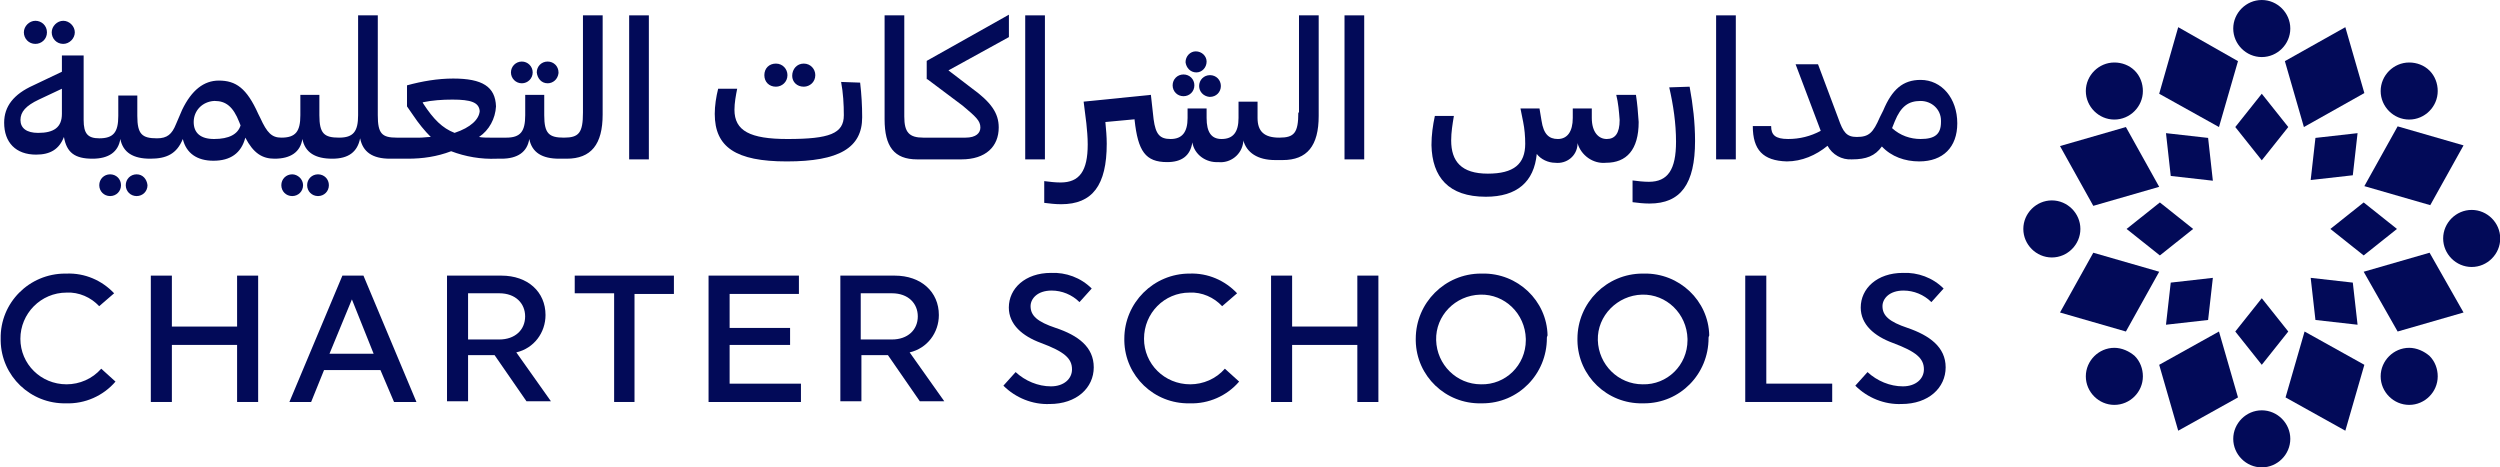 <?xml version="1.0" encoding="utf-8"?>
<!-- Generator: Adobe Illustrator 26.2.1, SVG Export Plug-In . SVG Version: 6.00 Build 0)  -->
<svg version="1.1" id="Group_2" xmlns="http://www.w3.org/2000/svg" xmlns:xlink="http://www.w3.org/1999/xlink" x="0px" y="0px"
	 viewBox="0 0 368 68.8" style="enable-background:new 0 0 368 68.8;" xml:space="preserve">
<style type="text/css">
	.st0{fill:#020A58;}
</style>
<g id="Group_2-2" transform="translate(297.833 0)">
	<path id="Path_1" class="st0" d="M41.3,18.7L38.5,9L47.4,4l2.8,9.7L41.3,18.7z"/>
	<path id="Path_2" class="st0" d="M22.8,63.4L20,53.7l8.8-4.9l2.8,9.7L22.8,63.4z"/>
	<path id="Path_3" class="st0" d="M28.8,18.7L20,13.8L22.8,4L31.6,9L28.8,18.7z"/>
	<path id="Path_4" class="st0" d="M47.4,63.4l-8.8-4.9l2.8-9.7l8.8,4.9L47.4,63.4z"/>
	<path id="Path_5" class="st0" d="M20,27.5l-9.7,2.8l-4.9-8.8l9.7-2.8L20,27.5z"/>
	<path id="Path_6" class="st0" d="M64.8,46l-9.7,2.8L50.1,40l9.7-2.8L64.8,46z"/>
	<path id="Path_7" class="st0" d="M20,40l-4.9,8.8L5.4,46l4.9-8.8L20,40z"/>
	<path id="Path_8" class="st0" d="M64.8,21.4l-4.9,8.8l-9.7-2.8l4.9-8.8L64.8,21.4z"/>
	<path id="Path_9" class="st0" d="M35.1,0c-2.3,0-4.2,1.9-4.2,4.2c0,2.3,1.9,4.2,4.2,4.2c2.3,0,4.2-1.9,4.2-4.2
		C39.3,1.9,37.4,0,35.1,0"/>
	<path id="Path_10" class="st0" d="M35.1,60.4c-2.3,0-4.2,1.9-4.2,4.2c0,2.3,1.9,4.2,4.2,4.2c2.3,0,4.2-1.9,4.2-4.2
		C39.3,62.3,37.4,60.4,35.1,60.4"/>
	<path id="Path_11" class="st0" d="M13.4,51.2c-2.3,0-4.2,1.9-4.2,4.2s1.9,4.2,4.2,4.2c2.3,0,4.2-1.9,4.2-4.2c0-1.1-0.4-2.2-1.2-3
		C15.6,51.7,14.5,51.2,13.4,51.2"/>
	<path id="Path_12" class="st0" d="M66,30.9c-2.3,0-4.2,1.9-4.2,4.2c0,2.3,1.9,4.2,4.2,4.2c2.3,0,4.2-1.9,4.2-4.2
		C70.2,32.8,68.3,30.9,66,30.9"/>
	<path id="Path_13" class="st0" d="M4.2,29.5c-2.3,0-4.2,1.9-4.2,4.2c0,2.3,1.9,4.2,4.2,4.2c2.3,0,4.2-1.9,4.2-4.2
		C8.4,31.4,6.5,29.5,4.2,29.5"/>
	<path id="Path_14" class="st0" d="M56.8,51.2c-2.3,0-4.2,1.9-4.2,4.2s1.9,4.2,4.2,4.2c2.3,0,4.2-1.9,4.2-4.2c0-1.1-0.4-2.2-1.2-3
		C59,51.7,57.9,51.2,56.8,51.2"/>
	<path id="Path_15" class="st0" d="M13.4,9.2c-2.3,0-4.2,1.9-4.2,4.2c0,2.3,1.9,4.2,4.2,4.2s4.2-1.9,4.2-4.2c0-1.1-0.4-2.2-1.2-3
		C15.6,9.6,14.5,9.2,13.4,9.2"/>
	<path id="Path_16" class="st0" d="M56.8,9.2c-2.3,0-4.2,1.9-4.2,4.2c0,2.3,1.9,4.2,4.2,4.2s4.2-1.9,4.2-4.2c0-1.1-0.4-2.2-1.2-3
		C59,9.6,57.9,9.2,56.8,9.2"/>
	<path id="Path_17" class="st0" d="M35.1,23.6l-3.9-4.9l3.9-4.9l3.9,4.9L35.1,23.6z"/>
	<path id="Path_18" class="st0" d="M35.1,53.7l-3.9-4.9l3.9-4.9l3.9,4.9L35.1,53.7z"/>
	<path id="Path_19" class="st0" d="M27.9,26.6l-6.2-0.7L21,19.6l6.2,0.7L27.9,26.6z"/>
	<path id="Path_20" class="st0" d="M49.2,47.8l-6.2-0.7l-0.7-6.2l6.2,0.7L49.2,47.8z"/>
	<path id="Path_21" class="st0" d="M25,33.7l-4.9,3.9l-4.9-3.9l4.9-3.9L25,33.7z"/>
	<path id="Path_22" class="st0" d="M55,33.7l-4.9,3.9l-4.9-3.9l4.9-3.9L55,33.7z"/>
	<path id="Path_23" class="st0" d="M27.9,40.9l-0.7,6.2L21,47.8l0.7-6.2L27.9,40.9z"/>
	<path id="Path_24" class="st0" d="M49.2,19.6l-0.7,6.2l-6.2,0.7l0.7-6.2L49.2,19.6z"/>
</g>
<g id="Group_3" transform="translate(0.612 2.061)">
	<path id="Path_25" class="st0" d="M4.6,4.4c0.9,0,1.7-0.7,1.7-1.7S5.5,1,4.6,1S2.9,1.8,2.9,2.7c0,0,0,0,0,0
		C2.9,3.6,3.6,4.4,4.6,4.4C4.5,4.4,4.6,4.4,4.6,4.4z"/>
	<path id="Path_26" class="st0" d="M8.7,4.4c0.9,0,1.7-0.8,1.7-1.7C10.4,1.8,9.6,1,8.7,1C7.8,1,7,1.8,7,2.7C7,3.6,7.7,4.4,8.7,4.4
		C8.6,4.4,8.7,4.4,8.7,4.4z"/>
	<path id="Path_27" class="st0" d="M19.5,23.6c-0.9,0-1.6,0.7-1.6,1.6s0.7,1.6,1.6,1.6c0.9,0,1.6-0.7,1.6-1.6
		C21,24.3,20.4,23.6,19.5,23.6C19.5,23.6,19.5,23.6,19.5,23.6z"/>
	<path id="Path_28" class="st0" d="M15.6,23.6c-0.9,0-1.6,0.7-1.6,1.6s0.7,1.6,1.6,1.6s1.6-0.7,1.6-1.6S16.5,23.6,15.6,23.6z"/>
	<path id="Path_29" class="st0" d="M42.4,23.6c-0.9,0-1.6,0.7-1.6,1.6s0.7,1.6,1.6,1.6s1.6-0.7,1.6-1.6S43.2,23.6,42.4,23.6z"/>
	<path id="Path_30" class="st0" d="M46.2,23.6c-0.9,0-1.6,0.7-1.6,1.6s0.7,1.6,1.6,1.6c0.9,0,1.6-0.7,1.6-1.6
		C47.8,24.3,47.1,23.6,46.2,23.6C46.3,23.6,46.2,23.6,46.2,23.6z"/>
	<ellipse id="Ellipse_1" class="st0" cx="76.2" cy="8.6" rx="1.6" ry="1.6"/>
	<path id="Path_31" class="st0" d="M80,10.2c0.8,0,1.5-0.6,1.6-1.5c0,0,0,0,0-0.1c0-0.9-0.7-1.6-1.6-1.6c-0.9,0-1.6,0.7-1.6,1.6
		C78.5,9.5,79.1,10.2,80,10.2C80,10.2,80,10.2,80,10.2z"/>
	<path id="Path_32" class="st0" d="M85.2,14.5c0,3-0.6,3.7-2.8,3.7c-2.2,0-2.9-0.6-2.9-3.3v-3h-2.8v3c0,2.4-0.7,3.3-2.8,3.3h-2.3
		c-0.6,0-1.2,0-1.7-0.1c1.5-1,2.4-2.7,2.5-4.5c-0.1-2.9-2-4.1-6.3-4.1c-2.3,0-4.6,0.4-6.8,1v3.1l0.9,1.3c0.8,1.2,1.7,2.3,2.6,3.2
		c-0.5,0-1.1,0.1-1.6,0.1h-3.4c-2.2,0-2.8-0.6-2.8-3.3V0.2h-2.9v14.7c0,2.4-0.7,3.3-2.8,3.3c-2.2,0-2.9-0.6-2.9-3.3v-3h-2.8v3
		c0,2.4-0.7,3.3-2.8,3.3c-1.4,0-2.1-0.7-3.1-2.9l-0.3-0.6c-1.7-3.8-3.3-4.9-5.8-4.9c-2.2,0-4,1.4-5.4,4.3l-0.9,2.1
		c-0.6,1.5-1.3,2.1-2.8,2.1c-2.2,0-2.9-0.6-2.9-3.3v-3h-2.8v3c0,2.4-0.7,3.3-2.8,3.3c-1.7,0-2.3-0.7-2.3-2.7V6.1H8.5v2.4l-4.2,2
		C1.4,11.8,0,13.6,0,16c0,2.9,1.7,4.7,4.7,4.7c2.1,0,3.4-0.8,4.1-2.6c0.4,2.3,1.6,3.2,4.2,3.2l0,0c2.4,0,3.8-1,4.1-2.9
		c0.4,2,1.9,2.9,4.4,2.9l0,0c2.4,0,3.9-0.7,4.8-2.9c0.5,2.1,2.1,3.2,4.5,3.2c2.5,0,4.1-1.1,4.7-3.4c1.2,2.3,2.5,3.1,4.3,3.1l0,0
		c2.4,0,3.8-1,4.1-2.9c0.4,2,1.9,2.9,4.4,2.9c2.4,0,3.7-1,4.1-3c0.4,2,1.8,3,4.4,3h2.6c2.2,0,4.3-0.3,6.4-1.1
		c2.1,0.8,4.4,1.2,6.7,1.1h0.7c2.4,0,3.8-1,4.1-2.9c0.4,2,1.9,2.9,4.4,2.9h1.1c3.6,0,5.3-2.1,5.3-6.5V0.2h-2.9L85.2,14.5z M8.5,14.7
		c0,2-1.2,2.8-3.5,2.8c-1.7,0-2.6-0.7-2.6-1.9c0-1.2,0.8-2.1,2.7-3l3.4-1.6L8.5,14.7z M30.9,18.4c-2,0-3-0.9-3-2.5
		c0-1.7,1.3-3,3-3.1c0,0,0,0,0.1,0c1.6,0,2.7,0.8,3.6,3.1l0.2,0.5C34.4,17.7,33.1,18.4,30.9,18.4z M66.3,17.5
		c-1.8-0.7-3.1-2-4.6-4.3L61.6,13c1.4-0.3,2.9-0.4,4.4-0.4c2.7,0,3.9,0.4,4,1.7C69.9,15.5,68.7,16.7,66.3,17.5L66.3,17.5z"/>
	<rect id="Rectangle_4" x="92" y="0.2" class="st0" width="2.9" height="21.2"/>
	<path id="Path_33" class="st0" d="M113.6,10.7c0.9,0,1.7-0.7,1.7-1.7c0-0.9-0.7-1.7-1.7-1.7s-1.7,0.7-1.7,1.7
		C111.9,10,112.6,10.7,113.6,10.7z"/>
	<path id="Path_34" class="st0" d="M117.7,10.7c0.9,0,1.7-0.7,1.7-1.7c0-0.9-0.7-1.7-1.7-1.7S116,8.1,116,9.1
		C116,10,116.7,10.7,117.7,10.7L117.7,10.7z"/>
	<path id="Path_35" class="st0" d="M123.2,10c0.3,1.6,0.4,3.3,0.4,4.9c0,2.7-2.1,3.5-8.3,3.5c-5.5,0-7.8-1.2-7.8-4.3
		c0-1,0.2-2.1,0.4-3.1h-2.8c-0.3,1.2-0.5,2.5-0.5,3.7c0,4.9,3.1,7,10.6,7c7.7,0,11.1-2,11.1-6.5c0-1.7-0.1-3.4-0.3-5.1L123.2,10z"/>
	<path id="Path_36" class="st0" d="M135.9,9.6l5.2,3.9c1.9,1.6,2.6,2.2,2.6,3.2c0,0.8-0.6,1.5-2.2,1.5h-6.2c-2.1,0-2.8-0.8-2.8-3.1
		V0.2h-2.9v15.3c0,4,1.4,5.9,4.8,5.9h6.5c3.6,0,5.5-1.9,5.5-4.7c0-2.1-1.1-3.7-4-5.8L139,8.3l8.9-4.9l0-3.3l-12.1,6.8V9.6z"/>
	<rect id="Rectangle_5" x="150.3" y="0.2" class="st0" width="2.9" height="21.2"/>
	<path id="Path_37" class="st0" d="M175.5,8.6c0.8,0,1.5-0.7,1.5-1.6c0-0.8-0.7-1.5-1.6-1.5c-0.8,0-1.5,0.7-1.5,1.6c0,0,0,0,0,0
		C174,7.9,174.6,8.6,175.5,8.6C175.5,8.6,175.5,8.6,175.5,8.6z"/>
	<path id="Path_38" class="st0" d="M173.6,12.1c0.9,0,1.6-0.7,1.6-1.6c0-0.9-0.7-1.6-1.6-1.6c-0.9,0-1.6,0.7-1.6,1.6
		C172,11.4,172.7,12.1,173.6,12.1z"/>
	<path id="Path_39" class="st0" d="M175.9,10.6c0,0.8,0.6,1.5,1.5,1.6c0,0,0,0,0.1,0c0.9,0,1.6-0.7,1.6-1.6c0-0.9-0.7-1.6-1.6-1.6
		C176.6,9,175.9,9.7,175.9,10.6C175.9,10.5,175.9,10.6,175.9,10.6z"/>
	<path id="Path_40" class="st0" d="M190.5,14.5c0,3-0.6,3.7-2.8,3.7c-2.2,0-3.2-0.9-3.2-2.9v-2.4h-2.8v2.4c0,2.1-0.8,3.1-2.5,3.1
		c-1.5,0-2.2-1-2.2-3.1v-1.4h-2.8v1.4c0,2.1-0.8,3.1-2.5,3.1c-1.6,0-2.2-0.7-2.5-2.9l-0.4-3.6l-9.9,1l0.4,3.2c0.1,1,0.2,2,0.2,3.1
		c0,3.9-1.2,5.6-4,5.6c-0.8,0-1.6-0.1-2.4-0.2v3.2c0.8,0.1,1.6,0.2,2.5,0.2c4.6,0,6.7-2.8,6.7-8.9c0-1.1-0.1-2.1-0.2-3.2l4.3-0.4
		v0.1c0.5,4.6,1.6,6.2,4.8,6.2c2.1,0,3.4-0.9,3.7-2.9c0.3,1.8,2,3,3.8,2.9c1.8,0.2,3.5-1.1,3.7-3c0-0.1,0-0.1,0-0.2
		c0.5,1.8,2.1,2.9,4.7,2.9h1.1c3.6,0,5.3-2.1,5.3-6.5V0.2h-2.9V14.5z"/>
	<rect id="Rectangle_6" x="197.3" y="0.2" class="st0" width="2.9" height="21.2"/>
	<path id="Path_41" class="st0" d="M240.2,11.9h-2.9c0.3,1.2,0.4,2.4,0.5,3.7c0,2-0.7,2.8-1.9,2.8c-1.2,0-2.2-1-2.2-3.1v-1.4h-2.8
		v1.4c0,2-0.8,3.1-2.2,3.1c-1.3,0-2.1-0.7-2.4-2.7l-0.3-1.8h-2.8l0.4,2c0.2,1,0.3,2.1,0.3,3.2c0,3-1.7,4.4-5.5,4.4
		c-3.9,0-5.4-1.8-5.4-4.9c0-1.2,0.2-2.4,0.4-3.6h-2.8c-0.3,1.4-0.5,2.8-0.5,4.3c0.1,4.7,2.5,7.6,8,7.6c4.6,0,7.1-2.2,7.5-6.3
		c0.6,0.8,1.7,1.3,2.7,1.3c1.7,0.2,3.2-1,3.3-2.7c0-0.1,0-0.1,0-0.2c0.5,1.8,2.3,3.1,4.2,2.9c3,0,4.8-1.9,4.8-6
		C240.5,14.4,240.4,13.2,240.2,11.9z"/>
	<path id="Path_42" class="st0" d="M245.1,10.8c0.6,2.6,1,5.3,1,8c0,4.1-1.2,5.9-4,5.9c-0.8,0-1.6-0.1-2.4-0.2v3.2
		c0.8,0.1,1.6,0.2,2.5,0.2c4.6,0,6.7-2.9,6.7-9.2c0-2.7-0.3-5.3-0.8-8L245.1,10.8z"/>
	<rect id="Rectangle_7" x="252" y="0.2" class="st0" width="2.9" height="21.2"/>
	<path id="Path_43" class="st0" d="M282.1,9.7c-2.6,0-4.2,1.4-5.5,4.5l-0.5,1c-1,2.3-1.6,2.9-3.4,2.9c-1.5,0-2-0.7-2.7-2.7l-3-8
		h-3.3l3.4,9c0.1,0.3,0.2,0.5,0.3,0.8c-1.5,0.8-3.1,1.2-4.8,1.2c-1.9,0-2.5-0.6-2.5-1.9h-2.7c0,3.5,1.5,5.1,5,5.2
		c2.2,0,4.3-0.9,6-2.3c0.7,1.3,2.1,2.1,3.6,2c2.1,0,3.4-0.5,4.4-1.9c1.4,1.5,3.4,2.2,5.5,2.2c3.5,0,5.6-2.1,5.6-5.6
		C287.5,12.4,285.2,9.7,282.1,9.7z M282.1,18.4c-1.5,0-3-0.5-4.2-1.6v0l0.4-1c0.9-2.2,2-3,3.8-3c1.6,0,3,1.2,3,2.9
		c0,0.1,0,0.1,0,0.2C285.1,17.7,284.2,18.4,282.1,18.4L282.1,18.4z"/>
</g>
<g id="Group_4" transform="translate(0 40.271)">
	<path id="Path_44" class="st0" d="M9.8,0c2.7-0.1,5.2,1,7,2.9l-2.2,1.9c-1.2-1.3-3-2.1-4.8-2C6,2.8,3,5.9,3,9.6
		c0,3.7,3,6.7,6.8,6.7c1.9,0,3.8-0.8,5.1-2.3l2.1,1.9c-1.8,2.1-4.5,3.3-7.3,3.2c-5.2,0.1-9.5-4-9.6-9.2c0-0.1,0-0.2,0-0.3
		C0,4.3,4.3,0,9.6,0C9.6,0,9.7,0,9.8,0"/>
	<path id="Path_45" class="st0" d="M25.3,18.9h-3.1V0.3h3.1v7.5h9.6V0.3h3.1v18.6h-3.1v-8.4h-9.6L25.3,18.9z"/>
	<path id="Path_46" class="st0" d="M56,14.2h-8.3l-1.9,4.7h-3.2l7.8-18.6h3.1l7.8,18.6h-3.3L56,14.2z M51.8,3.8l-3.3,8h6.5L51.8,3.8
		z"/>
	<path id="Path_47" class="st0" d="M80.3,6.1c0,2.6-1.7,4.9-4.3,5.5l5.1,7.2h-3.6L72.8,12h-3.9v6.8h-3.1V0.3h8
		C77.7,0.3,80.3,2.7,80.3,6.1 M73.5,9.7c2.3,0,3.8-1.4,3.8-3.4c0-1.9-1.4-3.4-3.8-3.4h-4.6v6.8L73.5,9.7z"/>
	<path id="Path_48" class="st0" d="M90.4,18.9V2.9h-5.8V0.3h14.6v2.7h-5.8v15.9H90.4z"/>
	<path id="Path_49" class="st0" d="M117.6,0.3v2.7h-10.2V8h8.9v2.5h-8.9v5.7h10.5v2.7h-13.6V0.3H117.6z"/>
	<path id="Path_50" class="st0" d="M138.2,6.1c0,2.6-1.7,4.9-4.3,5.5l5.1,7.2h-3.6l-4.7-6.8h-3.9v6.8h-3.1V0.3h8
		C135.6,0.3,138.2,2.7,138.2,6.1 M131.3,9.7c2.3,0,3.8-1.4,3.8-3.4c0-1.9-1.4-3.4-3.8-3.4h-4.6v6.8L131.3,9.7z"/>
	<path id="Path_51" class="st0" d="M161,13.8c0,3-2.5,5.4-6.5,5.4c-2.5,0.1-5-0.9-6.8-2.7l1.8-2c1.4,1.3,3.3,2.1,5.2,2.1
		c1.9,0,3.1-1.1,3.1-2.5c0-1.6-1.1-2.6-4.6-3.9c-2.7-1-4.7-2.7-4.7-5.2c0-2.8,2.4-5.1,6.2-5.1c2.2-0.1,4.4,0.7,6,2.3l-1.8,2
		c-1.1-1.1-2.6-1.7-4.1-1.7c-2.1,0-3.1,1.2-3.1,2.3c0,1.4,1,2.3,3.7,3.2C158.7,9.1,161,10.8,161,13.8"/>
	<path id="Path_52" class="st0" d="M175.1,0c2.7-0.1,5.2,1,7,2.9l-2.2,1.9c-1.2-1.3-3-2.1-4.8-2c-3.7,0-6.7,3-6.7,6.8
		c0,3.7,3,6.7,6.8,6.7c1.9,0,3.8-0.8,5.1-2.3l2.1,1.9c-1.8,2.1-4.5,3.3-7.3,3.2c-5.2,0.1-9.5-4-9.6-9.2c0-0.1,0-0.2,0-0.3
		c0-5.3,4.3-9.6,9.6-9.6C175,0,175.1,0,175.1,0"/>
	<path id="Path_53" class="st0" d="M190.2,18.9h-3.1V0.3h3.1v7.5h9.6V0.3h3.1v18.6h-3.1v-8.4h-9.6L190.2,18.9z"/>
	<path id="Path_54" class="st0" d="M286.4,13.8c0,3-2.5,5.4-6.5,5.4c-2.5,0.1-5-0.9-6.8-2.7l1.8-2c1.4,1.3,3.3,2.1,5.2,2.1
		c1.9,0,3.1-1.1,3.1-2.5c0-1.6-1.1-2.6-4.6-3.9c-2.7-1-4.7-2.7-4.7-5.2c0-2.8,2.4-5.1,6.2-5.1c2.2-0.1,4.4,0.7,6,2.3l-1.8,2
		c-1.1-1.1-2.6-1.7-4.1-1.7c-2.1,0-3.1,1.2-3.1,2.3c0,1.4,1,2.3,3.7,3.2C284,9.1,286.4,10.8,286.4,13.8"/>
	<path id="Path_55" class="st0" d="M227.7,9.5c0,5.3-4.2,9.6-9.5,9.6c-0.1,0-0.1,0-0.2,0c-5.2,0.1-9.5-4-9.6-9.2c0-0.1,0-0.2,0-0.3
		c0-5.3,4.3-9.6,9.6-9.6c0.1,0,0.1,0,0.2,0c5.2-0.1,9.5,4,9.6,9.1C227.7,9.3,227.7,9.4,227.7,9.5 M224.6,9.6
		c-0.1-3.7-3.1-6.6-6.7-6.5c-3.7,0.1-6.6,3.1-6.5,6.7c0.1,3.6,3,6.5,6.6,6.5c3.6,0.1,6.6-2.8,6.6-6.5C224.6,9.8,224.6,9.7,224.6,9.6
		"/>
	<path id="Path_56" class="st0" d="M251.5,9.5c0,5.3-4.2,9.6-9.5,9.6c-0.1,0-0.1,0-0.2,0c-5.2,0.1-9.5-4-9.6-9.2c0-0.1,0-0.2,0-0.3
		c0-5.3,4.3-9.6,9.6-9.6c0.1,0,0.1,0,0.2,0c5.2-0.1,9.5,4,9.6,9.1C251.5,9.3,251.5,9.4,251.5,9.5 M248.4,9.6
		c-0.1-3.7-3.1-6.6-6.7-6.5s-6.6,3.1-6.5,6.7c0.1,3.6,3,6.5,6.6,6.5c3.6,0.1,6.6-2.8,6.6-6.5C248.4,9.8,248.4,9.7,248.4,9.6"/>
	<path id="Path_57" class="st0" d="M260,0.3v15.9h9.7v2.7h-12.8V0.3H260z"/>
</g>
</svg>
